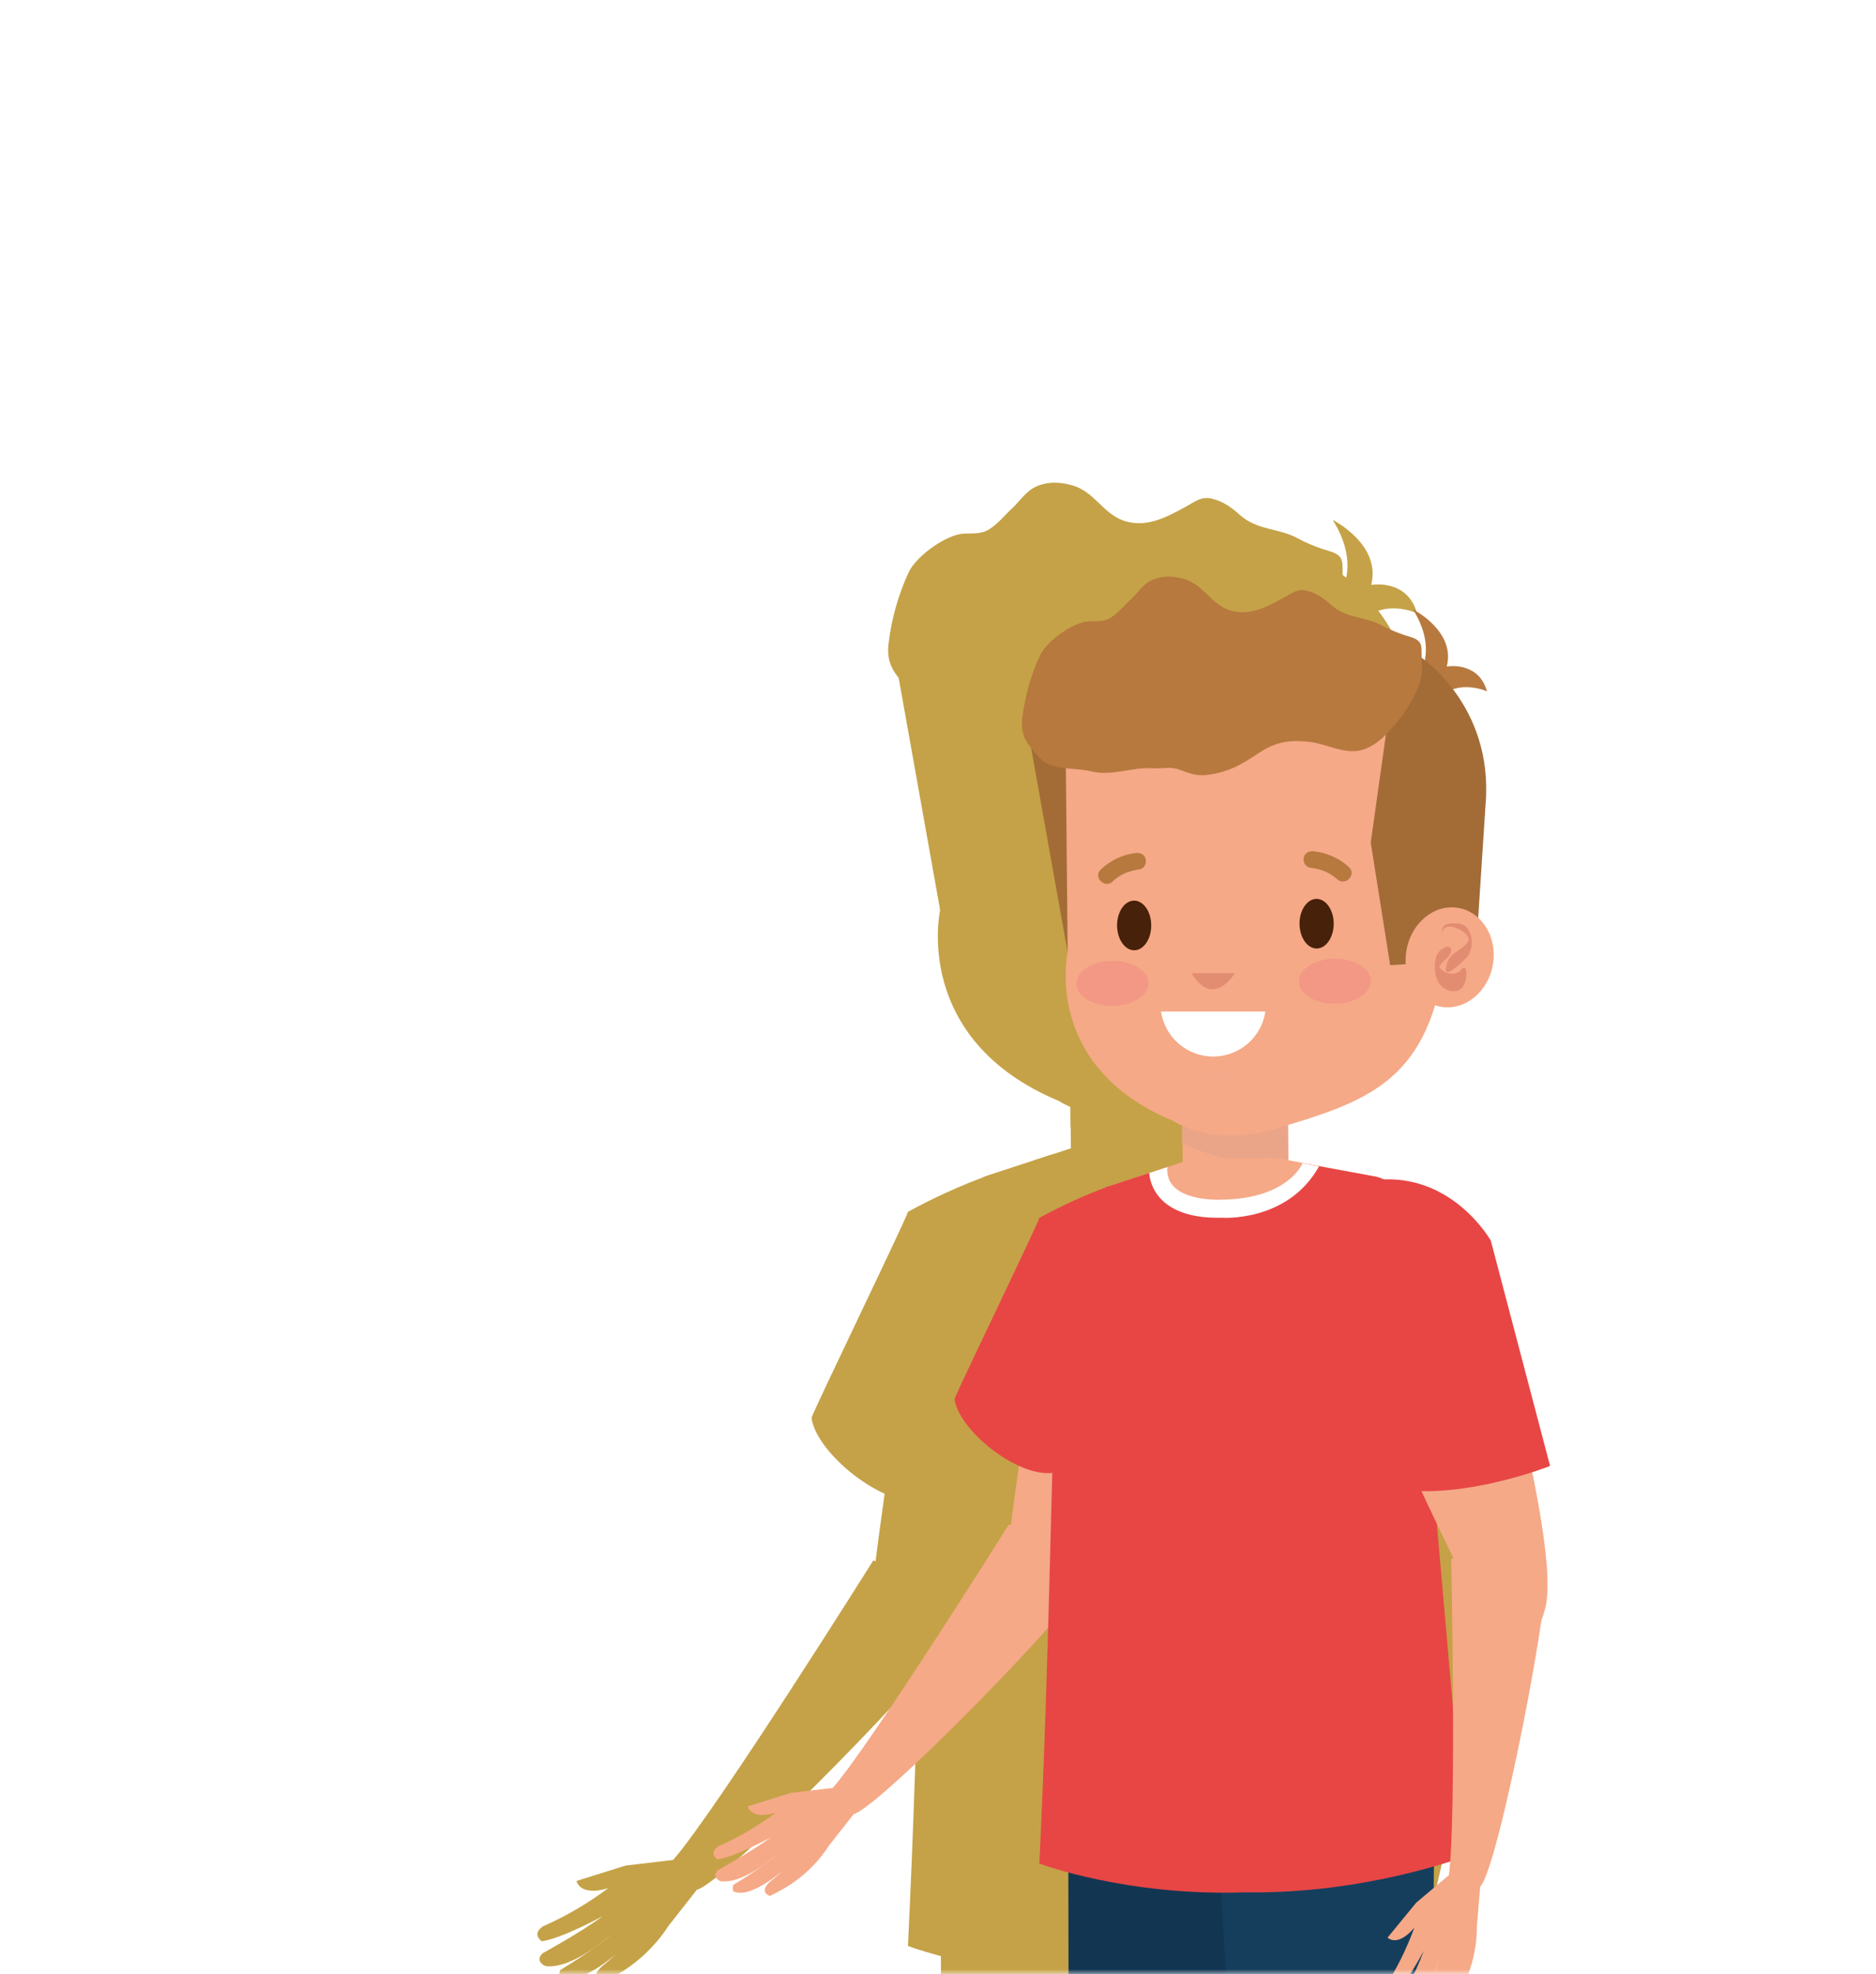 <?xml version="1.0" encoding="UTF-8"?> <svg xmlns="http://www.w3.org/2000/svg" width="192" height="202" viewBox="0 0 192 202" fill="none"> <mask id="mask0_24_4179" style="mask-type:alpha" maskUnits="userSpaceOnUse" x="0" y="0" width="192" height="202"> <rect width="192" height="202" rx="10" fill="#FFCF52"></rect> </mask> <g mask="url(#mask0_24_4179)"> <g filter="url(#filter0_f_24_4179)"> <path d="M68.927 190.311L64.023 190.89L58.999 192.463C59.551 194.151 62.258 193.193 62.258 193.193C60.184 194.749 57.941 196.063 55.57 197.11C54.365 197.91 55.446 198.633 55.446 198.633C57.505 198.357 61.676 196.068 61.676 196.068C59.512 197.69 55.537 199.86 55.537 199.86C54.671 200.688 55.812 201.171 55.812 201.171C58.652 201.554 62.595 197.88 62.595 197.88C61.147 199.311 57.329 201.584 57.329 201.584C57.053 202.412 57.533 202.434 57.533 202.434C59.738 203.082 63.518 199.535 63.518 199.535L62.068 200.829C59.923 202.417 61.591 202.886 61.591 202.886L62.84 202.23C65.105 200.992 67.026 199.21 68.431 197.044L71.293 193.398L68.927 190.311Z" fill="#C5A247"></path> <path d="M109.252 130.082L111.289 131.845C111.289 131.845 101.185 165.389 95.282 170.567C89.379 175.744 89.917 168.487 89.037 167.257C88.158 166.026 94.62 126.19 94.62 126.19L109.252 130.082Z" fill="#C5A247"></path> <path d="M89.376 159.668C89.376 159.668 73.385 185.15 68.916 190.286C68.916 190.286 68.365 193.996 71.287 193.373C74.21 192.749 97.669 168.724 98.436 165.957C99.202 163.191 89.376 159.668 89.376 159.668Z" fill="#C5A247"></path> <path d="M145.021 62.746C145.021 62.746 141.126 60.887 138.62 64.351L135.846 62.492C135.846 62.492 140.095 59.102 136.397 53.202C136.397 53.202 141.401 55.709 140.334 59.852C140.334 59.841 144.034 59.19 145.021 62.746Z" fill="#C5A247"></path> <path d="M94.543 153.661C90.294 154.212 83.496 148.618 83.057 145.074C83.223 144.39 92.789 124.662 92.924 123.995C95.567 122.549 98.314 121.304 101.143 120.271C101.143 120.271 109.282 121.316 106.467 132.162L94.543 153.661Z" fill="#C5A247"></path> <path d="M91.88 68.833L96.219 93.118L102.423 73.216L91.88 68.833Z" fill="#C5A247"></path> <path d="M109.613 118.71L121.912 118.591L121.843 111.569L109.547 111.682L109.613 118.71Z" fill="#C5A247"></path> <path d="M109.563 115.314L109.547 111.682L121.843 111.569L121.887 117.389C117.666 117.88 113.392 117.161 109.563 115.314Z" fill="#C5A247"></path> <path d="M117.451 258.312L121.777 167.673L96.244 167.919L96.398 257.841C96.398 257.841 105.618 263.225 117.451 258.301" fill="#C5A247"></path> <path d="M117.553 258.312L111.915 167.855L139.185 168.115L138.212 256.842C138.212 256.842 128.984 261.559 117.553 258.312Z" fill="#C5A247"></path> <path d="M95.69 132.841C95.61 124.596 101.143 120.271 101.143 120.271L110.724 117.129L115.651 117.082L120.566 117.038L132.129 119.206C132.129 119.206 135.22 119.819 136.497 123.766C137.47 146.053 136.348 158.488 137.82 176.406C137.82 176.406 130.136 180.395 116.252 180.158C102.376 180.66 94.543 176.82 94.543 176.82C94.995 167.442 94.796 155.677 95.69 132.841Z" fill="#C5A247"></path> <path d="M107.333 118.244L100.699 120.417C100.699 120.417 94.937 124.166 95.037 133.759C94.333 151.446 94.107 174.826 92.925 199.116C92.925 199.116 103.07 202.958 116.947 202.462C130.828 202.696 142.424 198.307 142.424 198.307C141.156 179.275 137.699 146.71 136.497 123.766C135.22 119.819 132.13 119.206 132.13 119.206L123.858 117.695C123.858 117.695 122.204 122.056 113.933 122.177C113.939 122.18 106.95 122.671 107.333 118.244Z" fill="#C5A247"></path> <path d="M120.318 113.654C133.1 109.861 140.996 107.326 140.563 83.588C140.288 69.374 131.573 62.941 117.079 63.079C109.836 63.151 99.823 66.411 96.007 71.079L96.219 93.112C96.219 93.112 93.247 106.338 108.378 112.658C108.378 112.663 113.04 115.811 120.318 113.654Z" fill="#C5A247"></path> <path opacity="0.3" d="M131.493 96.422C131.493 97.871 129.643 99.062 127.327 99.084C125.011 99.106 123.133 97.948 123.117 96.505C123.1 95.063 124.97 93.863 127.28 93.844C129.59 93.824 131.479 94.977 131.493 96.422Z" fill="#C5A247"></path> <path opacity="0.3" d="M105.618 96.671C105.634 98.119 103.773 99.31 101.46 99.332C99.147 99.355 97.259 98.196 97.245 96.751C97.231 95.305 99.1 94.114 101.408 94.089C103.716 94.064 105.596 95.222 105.618 96.671Z" fill="#C5A247"></path> <path d="M113.867 107.861C114.419 107.876 114.964 107.728 115.433 107.437C115.529 107.366 115.593 107.261 115.611 107.143C115.629 107.026 115.6 106.906 115.529 106.81C115.459 106.715 115.354 106.651 115.236 106.632C115.119 106.614 114.999 106.644 114.904 106.714C114.854 106.744 114.021 107.29 112.458 106.689C112.348 106.647 112.225 106.649 112.116 106.697C112.008 106.744 111.923 106.833 111.879 106.943C111.838 107.054 111.843 107.177 111.891 107.285C111.94 107.393 112.028 107.478 112.138 107.522C112.688 107.743 113.274 107.859 113.867 107.861Z" fill="#C5A247"></path> <path d="M127.178 89.764C127.178 91.353 126.296 92.649 125.201 92.657C124.107 92.666 123.211 91.369 123.202 89.778C123.194 88.186 124.082 86.887 125.179 86.884C126.277 86.882 127.175 88.17 127.178 89.764Z" fill="#C5A247"></path> <path d="M105.946 89.965C105.946 91.557 105.064 92.856 103.969 92.861C102.875 92.867 101.979 91.57 101.97 89.979C101.962 88.387 102.853 87.091 103.947 87.085C105.042 87.08 105.938 88.374 105.946 89.965Z" fill="#C5A247"></path> <path d="M127.586 84.597C126.698 83.77 125.592 83.397 124.404 83.246C123.869 83.177 123.577 82.515 123.704 82.046C123.853 81.478 124.374 81.279 124.906 81.353C126.42 81.521 127.842 82.168 128.964 83.199C129.888 84.065 128.509 85.461 127.586 84.597Z" fill="#C5A247"></path> <path d="M101.46 84.846C102.334 83.999 103.432 83.607 104.62 83.436C105.152 83.356 105.425 82.686 105.293 82.22C105.13 81.668 104.609 81.467 104.082 81.55C102.568 81.745 101.157 82.422 100.057 83.481C99.147 84.366 100.553 85.734 101.46 84.86V84.846Z" fill="#C5A247"></path> <path d="M144.853 75.856L143.75 92.831C141.324 94.26 133.748 94.602 133.748 94.602L131.487 80.336L133.279 67.592L137.274 58.738C137.274 58.738 145.804 64.351 144.853 75.856Z" fill="#C5A247"></path> <path d="M110.633 95.526H115.676C115.676 95.526 113.153 99.749 110.633 95.526Z" fill="#C5A247"></path> <path d="M123.553 117.634C123.553 117.634 121.942 121.772 114.135 121.879C114.135 121.879 107.463 122.252 107.818 118.084L105.715 118.77C105.715 118.77 105.748 124.185 114.124 123.978C114.124 123.978 121.824 124.563 125.474 117.995L123.553 117.634Z" fill="#C5A247"></path> <path d="M145.785 93.863C145.559 97.076 143.078 99.6 140.254 99.498C137.431 99.396 135.333 96.715 135.568 93.501C135.802 90.288 138.275 87.769 141.082 87.869C143.888 87.968 146.014 90.655 145.785 93.863Z" fill="#C5A247"></path> <path d="M139.805 90.798C140.056 89.124 143.389 90.911 142.819 91.833C142.493 92.365 141.876 92.735 141.385 93.096C141.074 93.291 140.811 93.552 140.614 93.862C140.416 94.171 140.29 94.519 140.243 94.883C140.227 94.983 140.194 95.275 140.285 95.344C140.712 95.678 142.245 94.1 142.579 93.769C143.24 93.118 143.384 91.957 143.13 91.093C142.854 90.178 142.303 89.714 141.324 89.734C140.558 89.734 139.775 89.753 139.769 90.707C139.769 90.727 139.794 90.884 139.811 90.798H139.805Z" fill="#C5A247"></path> <path d="M140.806 92.608C140.47 92.23 140.114 92.511 139.742 92.757C139.407 92.983 139.169 93.328 139.077 93.722C138.837 94.588 138.895 95.766 139.353 96.555C139.534 96.871 139.793 97.135 140.106 97.323C140.418 97.51 140.773 97.614 141.137 97.625C142.162 97.647 142.515 96.754 142.601 95.888C142.623 95.656 142.67 95.104 142.449 94.947C142.229 94.79 142.016 95.159 141.843 95.308C141.587 95.496 141.275 95.594 140.958 95.584C140.667 95.583 140.38 95.514 140.12 95.382C139.861 95.251 139.636 95.06 139.463 94.826C139.401 94.742 139.353 94.649 139.323 94.55C139.295 95.101 139.323 95.245 139.394 94.93C139.444 94.79 139.516 94.659 139.607 94.541C139.866 94.161 140.279 93.91 140.563 93.551C140.698 93.383 140.971 92.784 140.8 92.591L140.806 92.608Z" fill="#C5A247"></path> <path d="M119.229 99.989C119.012 101.445 118.279 102.775 117.164 103.736C116.049 104.697 114.626 105.226 113.154 105.226C111.683 105.226 110.26 104.697 109.145 103.736C108.03 102.775 107.297 101.445 107.079 99.989H119.229Z" fill="#C5A247"></path> <path d="M140.566 200.483L136.783 203.661L133.442 207.738C134.82 208.841 136.565 206.557 136.565 206.557C135.684 208.996 134.53 211.327 133.125 213.506C132.557 214.832 133.855 214.843 133.855 214.843C135.43 213.489 137.657 209.277 137.657 209.277C136.736 211.82 134.608 215.82 134.608 215.82C134.332 216.995 135.559 216.76 135.559 216.76C138.142 215.525 139.419 210.287 139.419 210.287C138.997 212.278 137.053 216.272 137.053 216.272C137.263 217.119 137.688 216.873 137.688 216.873C139.893 216.203 141.101 211.164 141.101 211.164L140.596 213.039C139.678 215.544 141.324 215.023 141.324 215.023L142.013 213.787C143.225 211.508 143.852 208.964 143.839 206.384L144.227 201.763L140.566 200.483Z" fill="#C5A247"></path> <path d="M141.222 128.003L143.897 128.356C143.897 128.356 153.866 161.941 151.771 169.507C149.675 177.074 146.144 170.727 144.746 170.175C143.348 169.623 126.869 132.786 126.869 132.786L141.222 128.003Z" fill="#C5A247"></path> <path d="M140.856 163.646C140.856 163.646 141.481 193.726 140.58 200.484C140.58 200.484 142.151 203.888 144.252 201.764C146.353 199.64 152.777 166.666 151.895 163.936C151.012 161.205 140.856 163.646 140.856 163.646Z" fill="#C5A247"></path> <path d="M132.471 155.095C140.616 157.517 152.358 152.858 152.358 152.858L145.465 126.654C145.465 126.654 141.305 119.206 132.981 119.518C132.981 119.518 125.179 120.268 126.001 131.426L132.471 155.095Z" fill="#C5A247"></path> <path d="M133.271 67.747C132.56 68.494 131.501 69.266 130.514 69.545C128.46 70.119 126.497 68.889 124.448 68.632C122.171 68.356 120.478 68.569 118.499 69.887C116.39 71.294 114.887 72.179 112.356 72.469C111.143 72.607 110.343 72.246 109.202 71.84C108.135 71.457 107.195 71.76 106.056 71.688C103.633 71.534 101.394 72.654 98.888 72.033C96.928 71.548 94.377 72.033 92.93 70.453C91.483 68.872 90.672 67.901 90.951 65.763C91.255 63.276 91.943 60.851 92.991 58.575C93.741 56.978 96.396 55.056 98.138 54.669C98.927 54.493 100.093 54.724 100.931 54.327C101.935 53.85 102.786 52.752 103.578 52.027C104.468 51.199 105.014 50.193 106.191 49.721C107.369 49.249 108.535 49.329 109.726 49.657C112.009 50.292 112.894 52.57 115.014 53.282C117.324 54.057 119.425 52.912 121.438 51.803C122.411 51.266 122.979 50.766 124.079 51.039C125.179 51.312 126.009 51.897 126.853 52.653C128.736 54.349 130.87 53.977 132.918 55.136C133.951 55.678 135.037 56.109 136.16 56.424C137.721 56.928 137.326 57.635 137.423 59.074C137.503 60.247 137.456 61.135 137.015 62.224C136.146 64.382 134.889 66.059 133.271 67.747Z" fill="#C5A247"></path> </g> <path d="M85.267 182.94L80.953 183.449L76.535 184.832C77.02 186.317 79.401 185.475 79.401 185.475C77.578 186.843 75.604 187.998 73.519 188.92C72.459 189.623 73.41 190.259 73.41 190.259C75.221 190.016 78.89 188.003 78.89 188.003C76.986 189.429 73.49 191.338 73.49 191.338C72.728 192.066 73.732 192.491 73.732 192.491C76.23 192.828 79.697 189.596 79.697 189.596C78.424 190.856 75.066 192.855 75.066 192.855C74.823 193.582 75.245 193.602 75.245 193.602C77.185 194.172 80.51 191.052 80.51 191.052L79.234 192.19C77.348 193.587 78.815 194 78.815 194L79.913 193.422C81.905 192.333 83.595 190.766 84.831 188.861L87.347 185.654L85.267 182.94Z" fill="#F5A987"></path> <path d="M120.732 129.969L122.524 131.519C122.524 131.519 113.637 161.021 108.445 165.575C103.254 170.128 103.727 163.746 102.953 162.664C102.18 161.582 107.864 126.546 107.864 126.546L120.732 129.969Z" fill="#F5A987"></path> <path d="M103.252 155.99C103.252 155.99 89.188 178.401 85.257 182.918C85.257 182.918 84.772 186.181 87.343 185.632C89.913 185.084 110.545 163.954 111.219 161.521C111.893 159.088 103.252 155.99 103.252 155.99Z" fill="#F5A987"></path> <path d="M152.191 70.747C152.191 70.747 148.765 69.112 146.561 72.159L144.121 70.524C144.121 70.524 147.858 67.542 144.606 62.353C144.606 62.353 149.007 64.558 148.069 68.202C148.069 68.192 151.323 67.62 152.191 70.747Z" fill="#B7793E"></path> <path d="M107.796 150.706C104.059 151.191 98.079 146.271 97.694 143.154C97.84 142.552 106.253 125.202 106.372 124.615C108.696 123.343 111.112 122.249 113.601 121.34C113.601 121.34 120.759 122.259 118.283 131.798L107.796 150.706Z" fill="#E74645"></path> <path d="M105.453 76.101L109.27 97.459L114.726 79.956L105.453 76.101Z" fill="#A36C37"></path> <path d="M121.05 119.967L131.866 119.863L131.806 113.686L120.991 113.786L121.05 119.967Z" fill="#F5A987"></path> <path d="M121.006 116.981L120.991 113.786L131.806 113.686L131.845 118.805C128.132 119.237 124.373 118.605 121.006 116.981Z" fill="#EAA588"></path> <path d="M127.943 242.746L131.748 163.03L109.292 163.246L109.427 242.331C109.427 242.331 117.536 247.067 127.943 242.737" fill="#123652"></path> <path d="M128.033 242.746L123.074 163.19L147.058 163.418L146.202 241.453C146.202 241.453 138.086 245.602 128.033 242.746Z" fill="#153E5D"></path> <path d="M108.804 132.395C108.734 125.144 113.6 121.34 113.6 121.34L122.027 118.577L126.36 118.536L130.683 118.497L140.853 120.404C140.853 120.404 143.571 120.942 144.693 124.414C145.549 144.015 144.563 154.951 145.857 170.71C145.857 170.71 139.099 174.218 126.888 174.01C114.684 174.451 107.796 171.074 107.796 171.074C108.193 162.826 108.019 152.479 108.804 132.395Z" fill="#F5A987"></path> <path d="M119.044 119.557L113.21 121.469C113.21 121.469 108.142 124.765 108.23 133.203C107.611 148.758 107.413 169.32 106.372 190.683C106.372 190.683 115.296 194.063 127.499 193.626C139.708 193.832 149.907 189.972 149.907 189.972C148.791 173.233 145.751 144.593 144.694 124.414C143.571 120.942 140.853 120.404 140.853 120.404L133.578 119.074C133.578 119.074 132.124 122.91 124.849 123.016C124.854 123.019 118.707 123.451 119.044 119.557Z" fill="#E74645"></path> <path d="M130.465 115.52C141.706 112.184 148.651 109.955 148.27 89.077C148.028 76.576 140.363 70.919 127.616 71.04C121.246 71.104 112.439 73.971 109.083 78.076L109.27 97.454C109.27 97.454 106.656 109.087 119.963 114.644C119.963 114.649 124.064 117.417 130.465 115.52Z" fill="#F5A987"></path> <path opacity="0.3" d="M140.293 100.365C140.293 101.639 138.666 102.687 136.629 102.706C134.592 102.726 132.941 101.707 132.926 100.438C132.912 99.169 134.556 98.114 136.588 98.097C138.62 98.08 140.28 99.094 140.293 100.365Z" fill="#ED6F81"></path> <path opacity="0.3" d="M117.536 100.584C117.551 101.857 115.914 102.905 113.879 102.925C111.845 102.944 110.184 101.925 110.172 100.654C110.16 99.383 111.804 98.335 113.833 98.313C115.863 98.291 117.517 99.31 117.536 100.584Z" fill="#ED6F81"></path> <path d="M124.791 110.426C125.277 110.439 125.755 110.309 126.168 110.052C126.252 109.99 126.309 109.898 126.325 109.794C126.341 109.691 126.315 109.586 126.253 109.501C126.191 109.417 126.099 109.361 125.995 109.345C125.892 109.329 125.787 109.355 125.703 109.417C125.659 109.443 124.927 109.924 123.552 109.395C123.455 109.357 123.347 109.36 123.251 109.402C123.156 109.443 123.081 109.521 123.043 109.618C123.007 109.716 123.011 109.824 123.053 109.919C123.096 110.014 123.174 110.089 123.271 110.127C123.754 110.322 124.27 110.423 124.791 110.426Z" fill="#F4AA8A"></path> <path d="M136.498 94.509C136.498 95.907 135.722 97.047 134.759 97.054C133.797 97.061 133.009 95.921 133.001 94.521C132.994 93.122 133.775 91.979 134.74 91.977C135.705 91.974 136.496 93.107 136.498 94.509Z" fill="#472109"></path> <path d="M117.824 94.686C117.824 96.086 117.049 97.229 116.086 97.234C115.123 97.238 114.335 96.098 114.328 94.698C114.321 93.299 115.104 92.158 116.067 92.154C117.029 92.149 117.817 93.287 117.824 94.686Z" fill="#472109"></path> <path d="M136.856 89.965C136.076 89.237 135.103 88.91 134.058 88.776C133.588 88.716 133.331 88.134 133.442 87.721C133.573 87.222 134.032 87.047 134.5 87.112C135.832 87.26 137.082 87.829 138.069 88.735C138.881 89.497 137.669 90.725 136.856 89.965Z" fill="#B7793E"></path> <path d="M113.879 90.184C114.648 89.439 115.613 89.094 116.658 88.944C117.126 88.874 117.366 88.284 117.25 87.874C117.107 87.389 116.649 87.212 116.185 87.285C114.854 87.457 113.613 88.052 112.645 88.983C111.845 89.762 113.082 90.965 113.879 90.196V90.184Z" fill="#B7793E"></path> <path d="M152.043 82.278L151.073 97.207C148.939 98.463 142.276 98.764 142.276 98.764L140.288 86.217L141.864 75.009L145.377 67.222C145.377 67.222 152.88 72.159 152.043 82.278Z" fill="#A36C37"></path> <path d="M121.947 99.577H126.382C126.382 99.577 124.163 103.291 121.947 99.577Z" fill="#E28C72"></path> <path d="M133.309 119.021C133.309 119.021 131.893 122.66 125.026 122.754C125.026 122.754 119.158 123.082 119.471 119.416L117.621 120.02C117.621 120.02 117.65 124.782 125.017 124.6C125.017 124.6 131.789 125.115 134.999 119.339L133.309 119.021Z" fill="white"></path> <path d="M152.863 98.114C152.664 100.94 150.482 103.16 147.999 103.07C145.516 102.981 143.67 100.623 143.876 97.796C144.083 94.97 146.258 92.755 148.726 92.843C151.194 92.93 153.064 95.293 152.863 98.114Z" fill="#F5A987"></path> <path d="M147.603 95.419C147.824 93.946 150.756 95.518 150.254 96.329C149.967 96.797 149.424 97.122 148.993 97.44C148.72 97.611 148.488 97.841 148.315 98.113C148.141 98.385 148.03 98.692 147.989 99.012C147.974 99.099 147.945 99.356 148.025 99.417C148.401 99.71 149.749 98.323 150.043 98.032C150.625 97.459 150.751 96.438 150.528 95.678C150.285 94.873 149.8 94.466 148.939 94.482C148.265 94.482 147.577 94.499 147.572 95.339C147.572 95.356 147.594 95.494 147.608 95.419H147.603Z" fill="#E28C72"></path> <path d="M148.484 97.01C148.188 96.678 147.875 96.926 147.548 97.141C147.253 97.341 147.044 97.644 146.963 97.991C146.752 98.752 146.803 99.788 147.206 100.482C147.365 100.76 147.593 100.992 147.868 101.157C148.142 101.322 148.455 101.414 148.775 101.423C149.677 101.443 149.987 100.657 150.062 99.895C150.082 99.691 150.123 99.206 149.929 99.068C149.735 98.929 149.548 99.254 149.395 99.385C149.17 99.551 148.896 99.636 148.617 99.628C148.361 99.627 148.109 99.567 147.881 99.451C147.653 99.335 147.455 99.167 147.303 98.961C147.248 98.888 147.206 98.806 147.179 98.718C147.155 99.204 147.179 99.33 147.242 99.053C147.286 98.93 147.349 98.814 147.429 98.711C147.657 98.376 148.021 98.156 148.27 97.84C148.389 97.692 148.629 97.166 148.479 96.996L148.484 97.01Z" fill="#E28C72"></path> <path d="M129.507 103.502C129.316 104.783 128.671 105.952 127.69 106.798C126.71 107.643 125.459 108.108 124.164 108.108C122.87 108.108 121.618 107.643 120.638 106.798C119.657 105.952 119.013 104.783 118.821 103.502H129.507Z" fill="white"></path> <path d="M148.272 191.886L144.946 194.681L142.007 198.266C143.219 199.237 144.754 197.228 144.754 197.228C143.979 199.373 142.964 201.423 141.728 203.339C141.228 204.506 142.371 204.516 142.371 204.516C143.755 203.325 145.714 199.62 145.714 199.62C144.904 201.857 143.033 205.374 143.033 205.374C142.79 206.408 143.869 206.202 143.869 206.202C146.141 205.115 147.264 200.508 147.264 200.508C146.893 202.26 145.183 205.772 145.183 205.772C145.368 206.517 145.741 206.301 145.741 206.301C147.681 205.712 148.743 201.279 148.743 201.279L148.299 202.929C147.492 205.132 148.939 204.673 148.939 204.673L149.545 203.587C150.611 201.583 151.163 199.345 151.151 197.075L151.493 193.012L148.272 191.886Z" fill="#F5A987"></path> <path d="M148.85 128.14L151.202 128.45C151.202 128.45 159.97 157.989 158.127 164.643C156.284 171.297 153.178 165.715 151.949 165.23C150.719 164.745 136.226 132.346 136.226 132.346L148.85 128.14Z" fill="#F5A987"></path> <path d="M148.527 159.488C148.527 159.488 149.078 185.943 148.285 191.886C148.285 191.886 149.667 194.88 151.514 193.012C153.362 191.144 159.012 162.144 158.236 159.743C157.46 157.341 148.527 159.488 148.527 159.488Z" fill="#F5A987"></path> <path d="M141.153 151.968C148.316 154.098 158.643 150 158.643 150L152.581 126.954C152.581 126.954 148.922 120.404 141.602 120.678C141.602 120.678 134.74 121.338 135.462 131.151L141.153 151.968Z" fill="#E74645"></path> <path d="M141.857 75.145C141.231 75.803 140.3 76.482 139.432 76.727C137.625 77.232 135.899 76.15 134.097 75.924C132.094 75.681 130.606 75.868 128.865 77.028C127.01 78.265 125.688 79.044 123.462 79.299C122.395 79.42 121.692 79.102 120.688 78.745C119.75 78.408 118.923 78.675 117.921 78.612C115.79 78.476 113.821 79.461 111.617 78.915C109.893 78.488 107.65 78.915 106.377 77.525C105.104 76.135 104.391 75.281 104.636 73.401C104.904 71.213 105.509 69.081 106.43 67.079C107.09 65.674 109.425 63.983 110.958 63.644C111.651 63.489 112.677 63.692 113.414 63.343C114.296 62.923 115.046 61.958 115.742 61.32C116.525 60.592 117.005 59.707 118.04 59.292C119.076 58.877 120.101 58.947 121.149 59.236C123.157 59.794 123.935 61.798 125.8 62.424C127.832 63.105 129.679 62.099 131.449 61.123C132.305 60.65 132.805 60.211 133.772 60.451C134.74 60.691 135.47 61.206 136.212 61.87C137.868 63.362 139.745 63.035 141.546 64.054C142.454 64.531 143.41 64.91 144.398 65.187C145.77 65.631 145.423 66.252 145.508 67.518C145.579 68.549 145.537 69.33 145.149 70.288C144.386 72.186 143.28 73.661 141.857 75.145Z" fill="#B7793E"></path> </g> <defs> <filter id="filter0_f_24_4179" x="40" y="34.389" width="146.323" height="300.611" filterUnits="userSpaceOnUse" color-interpolation-filters="sRGB"> <feFlood flood-opacity="0" result="BackgroundImageFix"></feFlood> <feBlend mode="normal" in="SourceGraphic" in2="BackgroundImageFix" result="shape"></feBlend> <feGaussianBlur stdDeviation="7.5" result="effect1_foregroundBlur_24_4179"></feGaussianBlur> </filter> </defs> </svg> 
